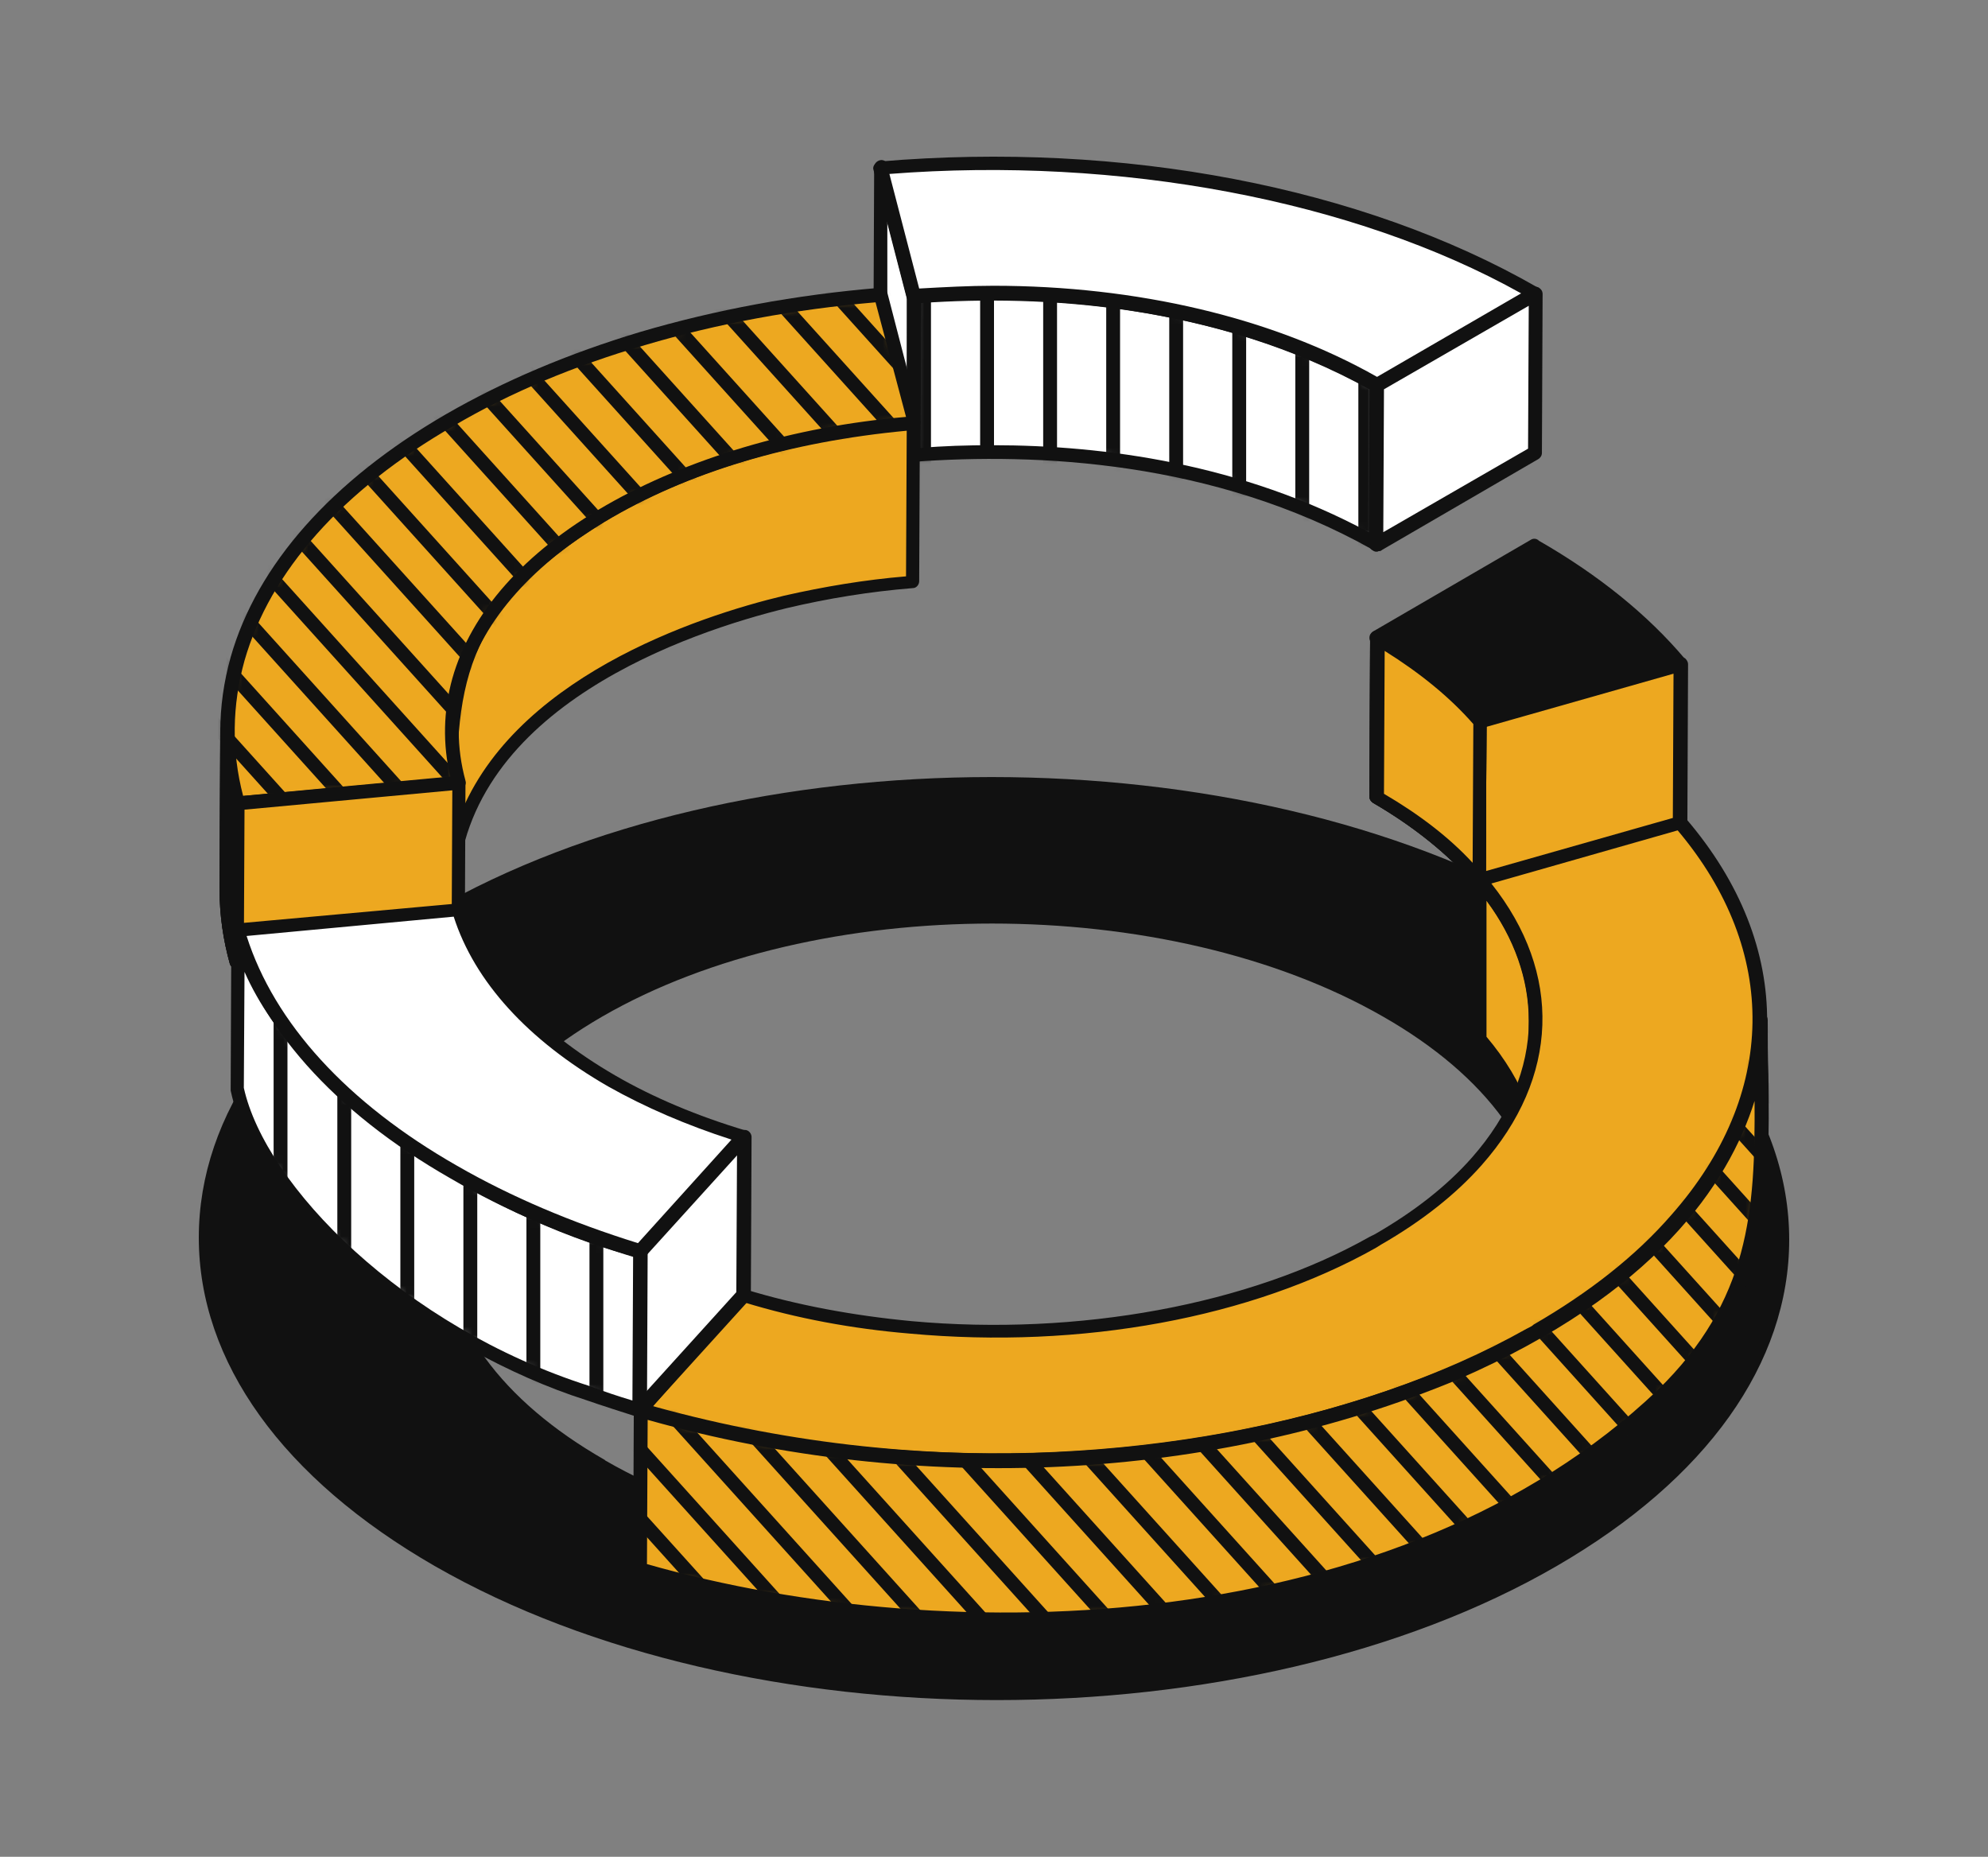 <svg width="242" height="226" viewBox="0 0 242 226" fill="none" xmlns="http://www.w3.org/2000/svg">
<rect x="0" y="0" width="242" height="226" fill="#808080" stroke="none"/>
<path d="M73.19 178.448C46.629 163.157 46.461 138.373 72.853 123.082C99.245 107.791 142.249 107.791 168.81 123.082C195.371 138.373 195.539 163.157 169.147 178.448C142.755 193.738 99.751 193.738 73.19 178.448ZM188.625 111.572C151.018 89.98 90.307 89.98 52.953 111.572C15.599 133.164 15.768 168.282 53.375 189.874C90.982 211.465 151.693 211.465 189.047 189.874C226.401 168.282 226.232 133.164 188.625 111.572Z" fill="#111111"/>
<path d="M121.337 206.929C96.631 206.929 71.841 201.468 52.953 190.63C34.403 179.96 24.2 165.761 24.2 150.639C24.2 135.6 34.234 121.486 52.532 110.9C90.054 89.14 151.271 89.14 189.047 110.9C207.597 121.57 217.8 135.768 217.8 150.891C217.8 165.929 207.766 180.044 189.468 190.63C170.749 201.468 146.043 206.929 121.337 206.929ZM120.663 96.197C96.21 96.197 71.841 101.574 53.291 112.328C35.583 122.578 25.802 136.188 25.802 150.639C25.802 165.173 35.752 178.868 53.712 189.202C90.982 210.625 151.524 210.625 188.541 189.202C206.248 178.952 216.029 165.341 216.029 150.891C216.029 136.356 206.079 122.662 188.119 112.328C169.569 101.574 145.116 96.197 120.663 96.197ZM121.253 190.714C103.714 190.714 86.176 186.849 72.769 179.12C72.769 179.12 72.684 179.12 72.684 179.036C59.53 171.474 52.363 161.393 52.279 150.555C52.279 139.801 59.446 129.719 72.431 122.242C99.077 106.867 142.502 106.867 169.316 122.242C182.47 129.803 189.721 139.969 189.806 150.807C189.806 161.561 182.638 171.642 169.653 179.12C156.246 186.849 138.792 190.714 121.253 190.714ZM73.696 177.776C100.004 192.898 142.67 192.814 168.725 177.692C181.205 170.466 188.035 160.889 188.035 150.807C188.035 140.641 181.036 130.979 168.388 123.754C142.08 108.631 99.414 108.631 73.275 123.754C60.795 130.979 53.965 140.473 53.965 150.639C53.965 160.805 60.964 170.466 73.612 177.692C73.612 177.692 73.612 177.692 73.696 177.776Z" fill="#111111"/>
<path d="M167.629 46.88L167.545 66.204L167.376 66.12L167.461 46.796L167.629 46.88Z" fill="white"/>
<path d="M167.629 67.128C167.461 67.128 167.292 67.128 167.208 67.044L167.039 66.96C166.786 66.792 166.617 66.54 166.617 66.204L166.702 46.88C166.702 46.544 166.87 46.292 167.123 46.124C167.376 45.956 167.713 45.956 167.966 46.124L168.135 46.208C168.388 46.376 168.557 46.628 168.557 46.965L168.472 66.288C168.472 66.624 168.304 66.876 168.051 67.044C167.882 67.044 167.713 67.128 167.629 67.128Z" fill="#111111"/>
<path d="M111.219 36.042L111.134 55.366L107.087 39.739L107.171 20.416L111.219 36.042Z" fill="white"/>
<path d="M111.219 56.206C110.797 56.206 110.46 55.954 110.376 55.534L106.328 39.907C106.328 39.823 106.328 39.739 106.328 39.655L106.412 20.332C106.412 19.912 106.75 19.576 107.171 19.492C107.593 19.408 108.015 19.744 108.099 20.08L112.146 35.622C112.146 35.706 112.146 35.791 112.146 35.874L112.062 55.198C112.062 55.618 111.725 55.954 111.303 56.038C111.219 56.206 111.219 56.206 111.219 56.206ZM108.015 39.655L110.376 48.813V36.127L108.015 26.969V39.655Z" fill="#111111"/>
<path d="M167.461 46.797C150.512 37.303 130.444 34.53 111.219 36.043L111.134 55.366C130.359 53.854 150.428 56.626 167.376 66.12L167.461 46.797Z" fill="white"/>
<mask id="mask0_18806_3102" style="mask-type:luminance" maskUnits="userSpaceOnUse" x="111" y="35" width="57" height="32">
<path d="M167.461 46.797C150.512 37.303 130.444 34.53 111.219 36.043L111.134 55.366C130.359 53.854 150.428 56.626 167.376 66.12L167.461 46.797Z" fill="white"/>
</mask>
<g mask="url(#mask0_18806_3102)">
<path d="M112.484 84.687C111.978 84.687 111.64 84.351 111.64 83.847V17.979C111.64 17.475 111.978 17.139 112.484 17.139C112.99 17.139 113.327 17.475 113.327 17.979V83.763C113.327 84.267 112.905 84.687 112.484 84.687Z" fill="#111111"/>
<path d="M120.157 84.687C119.651 84.687 119.314 84.351 119.314 83.847V17.979C119.314 17.475 119.651 17.139 120.157 17.139C120.663 17.139 121 17.475 121 17.979V83.763C121 84.267 120.578 84.687 120.157 84.687Z" fill="#111111"/>
<path d="M127.83 84.687C127.324 84.687 126.987 84.351 126.987 83.847V17.979C126.987 17.475 127.324 17.139 127.83 17.139C128.336 17.139 128.673 17.475 128.673 17.979V83.763C128.673 84.267 128.252 84.687 127.83 84.687Z" fill="#111111"/>
<path d="M135.503 84.687C134.997 84.687 134.66 84.351 134.66 83.847V17.979C134.66 17.475 134.997 17.139 135.503 17.139C136.009 17.139 136.346 17.475 136.346 17.979V83.763C136.346 84.267 136.009 84.687 135.503 84.687Z" fill="#111111"/>
<path d="M143.176 84.687C142.67 84.687 142.333 84.351 142.333 83.847V17.979C142.333 17.475 142.67 17.139 143.176 17.139C143.682 17.139 144.019 17.475 144.019 17.979V83.763C144.019 84.267 143.682 84.687 143.176 84.687Z" fill="#111111"/>
<path d="M150.849 84.687C150.344 84.687 150.006 84.351 150.006 83.847V17.979C150.006 17.475 150.344 17.139 150.849 17.139C151.355 17.139 151.693 17.475 151.693 17.979V83.763C151.693 84.267 151.355 84.687 150.849 84.687Z" fill="#111111"/>
<path d="M158.523 84.687C158.017 84.687 157.679 84.351 157.679 83.847V17.979C157.679 17.475 158.017 17.139 158.523 17.139C159.029 17.139 159.366 17.475 159.366 17.979V83.763C159.366 84.267 159.029 84.687 158.523 84.687Z" fill="#111111"/>
<path d="M166.196 84.687C165.69 84.687 165.353 84.351 165.353 83.847V17.979C165.353 17.475 165.69 17.139 166.196 17.139C166.702 17.139 167.039 17.475 167.039 17.979V83.763C167.039 84.267 166.702 84.687 166.196 84.687Z" fill="#111111"/>
</g>
<path d="M167.461 66.96C167.292 66.96 167.208 66.96 167.039 66.876C147.73 56.038 126.059 55.114 111.303 56.206C111.05 56.206 110.797 56.122 110.628 55.954C110.46 55.786 110.375 55.534 110.375 55.366L110.46 36.042C110.46 35.623 110.797 35.202 111.219 35.202C126.228 34.026 148.235 35.034 167.966 46.04C168.219 46.208 168.388 46.46 168.388 46.797L168.304 66.12C168.304 66.456 168.135 66.708 167.882 66.876C167.713 66.96 167.629 66.96 167.461 66.96ZM120.831 54.19C134.407 54.19 151.187 56.458 166.617 64.776L166.702 47.385C147.814 36.967 126.734 35.874 112.146 36.883L112.062 54.526C114.76 54.274 117.711 54.19 120.831 54.19Z" fill="#111111"/>
<path d="M186.854 35.791L167.629 46.964L167.461 46.88C152.114 38.059 131.118 34.446 111.219 36.127L107.171 20.5C135.25 18.147 164.931 23.188 186.686 35.706L186.854 35.791Z" fill="white"/>
<path d="M167.629 47.721C167.461 47.721 167.376 47.721 167.208 47.636L167.039 47.553C152.451 39.151 131.624 35.202 111.303 36.883C110.881 36.883 110.544 36.63 110.376 36.294L106.328 20.668C106.244 20.416 106.328 20.164 106.497 19.996C106.665 19.828 106.834 19.66 107.087 19.66C136.684 17.139 165.858 22.768 187.107 34.95L187.276 35.034C187.529 35.202 187.697 35.454 187.697 35.79C187.697 36.126 187.529 36.379 187.276 36.547L168.051 47.721C167.966 47.721 167.798 47.721 167.629 47.721ZM120.916 34.782C138.37 34.782 154.897 38.647 167.629 45.872L185.168 35.706C164.847 24.364 136.262 18.987 108.267 21.172L111.893 35.118C114.929 34.95 117.964 34.782 120.916 34.782Z" fill="#111111"/>
<path d="M186.854 35.79L186.77 55.114L167.545 66.288L167.629 46.964C167.629 46.88 186.854 35.79 186.854 35.79Z" fill="white"/>
<path d="M167.629 67.128C167.461 67.128 167.376 67.128 167.208 67.044C166.955 66.876 166.786 66.624 166.786 66.288L166.87 46.964C166.87 46.628 167.039 46.376 167.292 46.208L186.517 35.034C186.77 34.866 187.107 34.866 187.36 35.034C187.613 35.202 187.782 35.454 187.782 35.79L187.698 55.114C187.698 55.45 187.529 55.702 187.276 55.87L168.051 67.044C167.882 67.044 167.714 67.128 167.629 67.128ZM168.472 47.384L168.388 64.775L186.011 54.61L186.095 37.219L168.472 47.384Z" fill="#111111"/>
<path d="M204.562 80.822L204.477 100.146L180.024 107.119L180.109 87.796L204.562 80.822Z" fill="#EDA820"/>
<path d="M180.109 107.959C179.94 107.959 179.771 107.875 179.603 107.791C179.434 107.623 179.265 107.371 179.265 107.119L179.35 87.796C179.35 87.46 179.603 87.123 179.94 86.955L204.393 79.982C204.646 79.898 204.899 79.982 205.152 80.15C205.32 80.318 205.489 80.57 205.489 80.822L205.405 100.146C205.405 100.482 205.152 100.818 204.814 100.986L180.362 107.959C180.277 107.959 180.193 107.959 180.109 107.959ZM180.952 88.468L180.867 106.027L203.634 99.558L203.718 81.999L180.952 88.468Z" fill="#111111"/>
<path d="M186.854 66.624C194.274 70.909 200.177 75.698 204.562 80.823L180.109 87.796C176.989 84.183 172.857 80.739 167.629 77.714L186.854 66.624Z" fill="#111111"/>
<path d="M180.109 88.636C179.856 88.636 179.603 88.552 179.434 88.3C176.314 84.687 172.182 81.326 167.123 78.386C166.87 78.218 166.702 77.966 166.702 77.63C166.702 77.294 166.87 77.042 167.123 76.874L186.348 65.7C186.601 65.532 186.939 65.532 187.192 65.7C187.192 65.7 187.276 65.7 187.276 65.784C194.612 69.984 200.599 74.857 205.068 80.15C205.236 80.402 205.32 80.654 205.236 80.906C205.152 81.159 204.899 81.41 204.646 81.495L180.193 88.468C180.277 88.636 180.193 88.636 180.109 88.636ZM169.316 77.714C173.785 80.402 177.495 83.511 180.446 86.787L203.044 80.318C198.828 75.614 193.347 71.329 186.854 67.548L169.316 77.714Z" fill="#111111"/>
<path d="M180.109 87.796L180.024 107.119C176.905 103.506 172.773 100.062 167.545 97.037L167.629 77.714C172.857 80.738 177.073 84.183 180.109 87.796Z" fill="#EDA820"/>
<path d="M180.109 107.959C179.856 107.959 179.603 107.875 179.434 107.623C176.314 104.011 172.182 100.65 167.123 97.71C166.87 97.541 166.702 97.289 166.702 96.953L166.786 77.63C166.786 77.294 166.955 77.042 167.208 76.874C167.461 76.706 167.798 76.706 168.051 76.874C173.279 79.898 177.495 83.343 180.783 87.124C180.952 87.292 180.952 87.46 180.952 87.712L180.868 107.035C180.868 107.371 180.615 107.707 180.277 107.791C180.277 107.959 180.193 107.959 180.109 107.959ZM168.472 96.617C172.773 99.138 176.399 101.91 179.265 105.019L179.35 88.132C176.483 84.855 172.857 81.915 168.557 79.226L168.472 96.617Z" fill="#111111"/>
<path d="M180.109 87.796L180.024 107.119C176.905 103.506 172.773 100.062 167.545 97.037L167.629 77.714C172.857 80.738 177.073 84.183 180.109 87.796Z" fill="#EDA820"/>
<path d="M180.109 107.959C179.856 107.959 179.603 107.875 179.434 107.623C176.314 104.011 172.182 100.65 167.123 97.71C166.87 97.541 166.702 97.289 166.702 96.953L166.786 77.63C166.786 77.294 166.955 77.042 167.208 76.874C167.461 76.706 167.798 76.706 168.051 76.874C173.279 79.898 177.495 83.343 180.783 87.124C180.952 87.292 180.952 87.46 180.952 87.712L180.868 107.035C180.868 107.371 180.615 107.707 180.277 107.791C180.277 107.959 180.193 107.959 180.109 107.959ZM168.472 96.617C172.773 99.138 176.399 101.91 179.265 105.019L179.35 88.132C176.483 84.855 172.857 81.915 168.557 79.226L168.472 96.617Z" fill="#111111"/>
<path d="M180.109 87.796L180.024 107.119C176.905 103.506 172.773 100.062 167.545 97.037L167.629 77.714C172.857 80.738 177.073 84.183 180.109 87.796Z" fill="#EDA820"/>
<path d="M180.109 107.959C179.856 107.959 179.603 107.875 179.434 107.623C176.314 104.011 172.182 100.65 167.123 97.71C166.87 97.541 166.702 97.289 166.702 96.953L166.786 77.63C166.786 77.294 166.955 77.042 167.208 76.874C167.461 76.706 167.798 76.706 168.051 76.874C173.279 79.898 177.495 83.343 180.783 87.124C180.952 87.292 180.952 87.46 180.952 87.712L180.868 107.035C180.868 107.371 180.615 107.707 180.277 107.791C180.277 107.959 180.193 107.959 180.109 107.959ZM168.472 96.617C172.773 99.138 176.399 101.91 179.265 105.019L179.35 88.132C176.483 84.855 172.857 81.915 168.557 79.226L168.472 96.617Z" fill="#111111"/>
<path d="M27.657 108.295L27.741 88.972C27.741 91.912 28.163 94.937 29.006 97.793L28.922 117.117C27.994 114.176 27.657 111.236 27.657 108.295Z" fill="#EDA820"/>
<path d="M28.838 117.957C28.5 117.957 28.163 117.705 27.994 117.369C27.151 114.344 26.73 111.32 26.73 108.295L26.814 88.972C26.814 88.468 27.151 88.132 27.657 88.132C28.163 88.132 28.5 88.468 28.5 88.972C28.5 91.912 28.922 94.769 29.681 97.625C29.681 97.709 29.681 97.793 29.681 97.877L29.596 117.201C29.596 117.621 29.259 117.957 28.838 118.041C28.922 117.957 28.922 117.957 28.838 117.957Z" fill="#111111"/>
<path d="M28.922 97.709L28.838 117.033C27.994 114.092 27.573 111.152 27.573 108.211L27.657 88.888C27.657 91.828 28.079 94.853 28.922 97.709Z" fill="#EDA820"/>
<path d="M28.838 117.957C28.5 117.957 28.163 117.705 27.994 117.369C27.151 114.344 26.73 111.32 26.73 108.295L26.814 88.972C26.814 88.468 27.151 88.132 27.657 88.132C28.163 88.132 28.5 88.468 28.5 88.972C28.5 91.912 28.922 94.769 29.681 97.625C29.681 97.709 29.681 97.793 29.681 97.877L29.596 117.201C29.596 117.621 29.259 117.957 28.838 118.041C28.922 117.957 28.922 117.957 28.838 117.957Z" fill="#111111"/>
<path d="M27.657 108.295L27.741 88.972C27.741 91.912 28.163 94.937 29.006 97.793L28.922 117.117C27.994 114.176 27.657 111.236 27.657 108.295Z" fill="#EDA820"/>
<path d="M28.838 117.957C28.5 117.957 28.163 117.705 27.994 117.369C27.151 114.344 26.73 111.32 26.73 108.295L26.814 88.972C26.814 88.468 27.151 88.132 27.657 88.132C28.163 88.132 28.5 88.468 28.5 88.972C28.5 91.912 28.922 94.769 29.681 97.625C29.681 97.709 29.681 97.793 29.681 97.877L29.596 117.201C29.596 117.621 29.259 117.957 28.838 118.041C28.922 117.957 28.922 117.957 28.838 117.957Z" fill="#111111"/>
<path d="M95.704 73.261C100.763 72.085 105.991 71.245 111.219 70.824L111.303 51.501C98.065 52.677 84.742 55.954 73.275 62.843C52.279 75.697 54.893 86.871 54.893 108.295C55.82 87.879 78.249 77.546 95.704 73.261Z" fill="#EDA820"/>
<path d="M54.893 109.135C54.387 109.135 54.049 108.715 54.049 108.295C54.049 106.027 54.049 103.926 53.965 101.91C53.712 84.351 53.544 73.765 72.684 62.003C83.224 55.702 96.125 51.837 111.05 50.577C111.303 50.577 111.556 50.661 111.725 50.829C111.893 50.997 111.978 51.249 111.978 51.417L111.893 70.74C111.893 71.16 111.556 71.581 111.134 71.581C105.907 72.001 100.763 72.841 95.788 74.017C84.067 76.874 56.663 86.031 55.651 108.295C55.736 108.799 55.399 109.135 54.893 109.135ZM110.376 52.425C96.125 53.77 83.73 57.466 73.612 63.515C55.904 74.353 55.399 83.763 55.651 100.146C61.976 82.587 84.911 75.025 95.451 72.505C100.257 71.413 105.232 70.572 110.291 70.152L110.376 52.425Z" fill="#111111"/>
<path d="M107.256 35.874L111.303 51.501C104.22 52.089 97.306 53.349 90.813 55.282C84.826 57.046 79.261 59.398 74.287 62.255C64.084 68.052 58.013 75.277 55.82 82.839C54.64 86.955 54.64 91.156 55.82 95.273L28.838 97.709C27.151 91.912 27.151 85.947 28.838 80.15C31.957 69.564 40.558 59.314 54.808 51.081C61.807 46.964 69.733 43.688 78.249 41.167C87.441 38.479 97.222 36.714 107.256 35.874Z" fill="#EDA820"/>
<mask id="mask1_18806_3102" style="mask-type:luminance" maskUnits="userSpaceOnUse" x="27" y="35" width="85" height="63">
<path d="M107.256 35.874L111.303 51.501C104.22 52.089 97.306 53.349 90.813 55.282C84.826 57.046 79.261 59.398 74.287 62.255C64.084 68.052 58.013 75.277 55.82 82.839C54.64 86.955 54.64 91.156 55.82 95.273L28.838 97.709C27.151 91.912 27.151 85.947 28.838 80.15C31.957 69.564 40.558 59.314 54.808 51.081C61.807 46.964 69.733 43.688 78.249 41.167C87.441 38.479 97.222 36.714 107.256 35.874Z" fill="white"/>
</mask>
<g mask="url(#mask1_18806_3102)">
<path d="M32.464 113.084C32.211 113.084 32.042 113 31.873 112.832L-44.268 28.313C-44.605 27.977 -44.521 27.473 -44.184 27.137C-43.847 26.801 -43.341 26.885 -43.003 27.221L33.138 111.74C33.475 112.076 33.391 112.58 33.054 112.916C32.885 113 32.632 113.084 32.464 113.084Z" fill="#111111"/>
<path d="M40.137 113.084C39.884 113.084 39.715 113 39.546 112.832L-36.595 28.313C-36.932 27.977 -36.848 27.473 -36.511 27.137C-36.173 26.801 -35.668 26.885 -35.33 27.221L40.811 111.74C41.148 112.076 41.064 112.58 40.727 112.916C40.558 113 40.305 113.084 40.137 113.084Z" fill="#111111"/>
<path d="M47.81 113.084C47.557 113.084 47.388 113 47.22 112.832L-28.922 28.313C-29.259 27.977 -29.175 27.473 -28.838 27.137C-28.5 26.801 -27.994 26.885 -27.657 27.221L48.484 111.74C48.822 112.076 48.737 112.58 48.4 112.916C48.231 113 47.978 113.084 47.81 113.084Z" fill="#111111"/>
<path d="M55.483 113.084C55.23 113.084 55.061 113 54.893 112.832L-21.249 28.313C-21.586 27.977 -21.502 27.473 -21.164 27.137C-20.827 26.801 -20.321 26.885 -19.984 27.221L56.158 111.74C56.495 112.076 56.411 112.58 56.073 112.916C55.905 113 55.652 113.084 55.483 113.084Z" fill="#111111"/>
<path d="M63.156 113.084C62.903 113.084 62.734 113 62.566 112.832L-13.576 28.313C-13.913 27.977 -13.829 27.473 -13.491 27.137C-13.154 26.801 -12.648 26.885 -12.311 27.221L63.831 111.74C64.168 112.076 64.084 112.58 63.746 112.916C63.578 113 63.325 113.084 63.156 113.084Z" fill="#111111"/>
<path d="M70.829 113.084C70.576 113.084 70.408 113 70.239 112.832L-5.902 28.313C-6.24 27.977 -6.155 27.473 -5.818 27.137C-5.481 26.801 -4.975 26.885 -4.638 27.221L71.504 111.74C71.841 112.076 71.757 112.58 71.42 112.916C71.251 113 70.998 113.084 70.829 113.084Z" fill="#111111"/>
<path d="M78.502 113.084C78.249 113.084 78.081 113 77.912 112.832L1.771 28.313C1.433 27.977 1.518 27.473 1.855 27.137C2.192 26.801 2.698 26.885 3.036 27.221L79.177 111.74C79.514 112.076 79.43 112.58 79.093 112.916C78.924 113 78.671 113.084 78.502 113.084Z" fill="#111111"/>
<path d="M86.176 113.084C85.923 113.084 85.754 113 85.585 112.832L9.444 28.313C9.107 27.977 9.191 27.473 9.528 27.137C9.866 26.801 10.371 26.885 10.709 27.221L86.85 111.656C87.188 111.992 87.103 112.496 86.766 112.832C86.597 113 86.344 113.084 86.176 113.084Z" fill="#111111"/>
<path d="M93.849 113.084C93.596 113.084 93.427 113 93.259 112.832L17.117 28.313C16.78 27.977 16.864 27.473 17.201 27.137C17.539 26.801 18.045 26.885 18.382 27.221L94.523 111.74C94.861 112.076 94.776 112.58 94.439 112.916C94.27 113 94.017 113.084 93.849 113.084Z" fill="#111111"/>
<path d="M101.522 113.084C101.269 113.084 101.1 113 100.932 112.832L24.79 28.313C24.453 27.977 24.537 27.473 24.875 27.137C25.212 26.801 25.718 26.885 26.055 27.221L102.197 111.74C102.534 112.076 102.45 112.58 102.112 112.916C101.944 113 101.691 113.084 101.522 113.084Z" fill="#111111"/>
<path d="M109.195 113.084C108.942 113.084 108.774 113 108.605 112.832L32.464 28.313C32.126 27.977 32.211 27.473 32.548 27.137C32.885 26.801 33.391 26.885 33.728 27.221L109.87 111.74C110.207 112.076 110.123 112.58 109.785 112.916C109.617 113 109.364 113.084 109.195 113.084Z" fill="#111111"/>
<path d="M116.868 113.084C116.615 113.084 116.447 113 116.278 112.832L40.137 28.313C39.799 27.977 39.884 27.473 40.221 27.137C40.558 26.801 41.064 26.885 41.401 27.221L117.543 111.74C117.88 112.076 117.796 112.58 117.459 112.916C117.29 113 117.037 113.084 116.868 113.084Z" fill="#111111"/>
<path d="M124.542 113.084C124.289 113.084 124.12 113 123.951 112.832L47.81 28.313C47.472 27.977 47.557 27.473 47.894 27.137C48.231 26.801 48.737 26.885 49.075 27.221L125.216 111.74C125.553 112.076 125.469 112.58 125.132 112.916C124.963 113 124.71 113.084 124.542 113.084Z" fill="#111111"/>
<path d="M132.215 113.084C131.962 113.084 131.793 113 131.624 112.832L55.483 28.313C55.146 27.977 55.23 27.473 55.567 27.137C55.905 26.801 56.411 26.885 56.748 27.221L132.889 111.74C133.227 112.076 133.142 112.58 132.805 112.916C132.636 113 132.383 113.084 132.215 113.084Z" fill="#111111"/>
<path d="M139.888 113.084C139.635 113.084 139.466 113 139.298 112.832L63.156 28.313C62.819 27.977 62.903 27.473 63.24 27.137C63.578 26.801 64.084 26.885 64.421 27.221L140.562 111.74C140.9 112.076 140.815 112.58 140.478 112.916C140.309 113 140.141 113.084 139.888 113.084Z" fill="#111111"/>
<path d="M147.561 113.084C147.308 113.084 147.139 113 146.971 112.832L70.829 28.313C70.492 27.977 70.576 27.473 70.914 27.137C71.251 26.801 71.757 26.885 72.094 27.221L148.236 111.74C148.573 112.076 148.489 112.58 148.151 112.916C147.983 113 147.814 113.084 147.561 113.084Z" fill="#111111"/>
<path d="M155.234 113.084C154.981 113.084 154.813 113 154.644 112.832L78.503 28.313C78.165 27.977 78.25 27.473 78.587 27.137C78.924 26.801 79.43 26.885 79.767 27.221L155.909 111.74C156.246 112.076 156.162 112.58 155.825 112.916C155.656 113 155.487 113.084 155.234 113.084Z" fill="#111111"/>
<path d="M162.907 113.084C162.654 113.084 162.486 113 162.317 112.832L86.176 28.313C85.838 27.977 85.923 27.473 86.26 27.137C86.597 26.801 87.103 26.885 87.441 27.221L163.582 111.656C163.919 111.992 163.835 112.496 163.498 112.832C163.329 113 163.16 113.084 162.907 113.084Z" fill="#111111"/>
<path d="M170.581 113.084C170.328 113.084 170.159 113 169.99 112.832L93.849 28.313C93.512 27.977 93.596 27.473 93.933 27.137C94.27 26.801 94.776 26.885 95.114 27.221L171.255 111.74C171.592 112.076 171.508 112.58 171.171 112.916C171.002 113 170.834 113.084 170.581 113.084Z" fill="#111111"/>
<path d="M178.254 113.084C178.001 113.084 177.832 113 177.664 112.832L101.522 28.313C101.185 27.977 101.269 27.473 101.606 27.137C101.944 26.801 102.45 26.885 102.787 27.221L178.928 111.74C179.266 112.076 179.181 112.58 178.844 112.916C178.675 113 178.507 113.084 178.254 113.084Z" fill="#111111"/>
<path d="M185.927 113.084C185.674 113.084 185.505 113 185.337 112.832L109.195 28.313C108.858 27.977 108.942 27.473 109.28 27.137C109.617 26.801 110.123 26.885 110.46 27.221L186.601 111.74C186.939 112.076 186.854 112.58 186.517 112.916C186.348 113 186.18 113.084 185.927 113.084Z" fill="#111111"/>
</g>
<path d="M28.922 98.633C28.585 98.633 28.247 98.381 28.079 98.045C26.392 92.08 26.392 86.031 28.079 79.982C31.283 68.724 40.39 58.474 54.303 50.409C61.301 46.376 69.227 43.016 77.912 40.411C87.019 37.723 96.884 35.874 107.087 35.034C107.509 35.034 107.93 35.286 108.015 35.622L112.062 51.249C112.146 51.501 112.062 51.753 111.893 51.921C111.725 52.089 111.556 52.257 111.303 52.257C104.22 52.845 97.306 54.106 90.898 56.038C84.911 57.802 79.346 60.155 74.539 62.927C65.011 68.472 58.772 75.445 56.663 83.007C55.567 86.955 55.567 90.988 56.663 95.021C56.748 95.273 56.663 95.525 56.579 95.693C56.41 95.861 56.242 96.029 55.989 96.029L28.922 98.633ZM106.581 36.798C96.8 37.639 87.272 39.403 78.502 42.007C69.902 44.528 62.06 47.804 55.23 51.837C41.654 59.651 32.885 69.564 29.765 80.402C28.247 85.863 28.163 91.408 29.596 96.869L54.808 94.517C53.881 90.568 53.965 86.535 55.061 82.587C57.338 74.521 63.831 67.212 73.781 61.499C78.755 58.642 84.405 56.29 90.56 54.442C96.8 52.593 103.377 51.333 110.291 50.745L106.581 36.798Z" fill="#111111"/>
<path d="M55.82 95.273L55.736 114.596L28.753 117.033L28.838 97.709L55.82 95.273Z" fill="#EDA820"/>
<path d="M28.838 117.957C28.669 117.957 28.416 117.873 28.247 117.705C28.079 117.537 27.994 117.285 27.994 117.117L28.079 97.793C28.079 97.373 28.416 97.037 28.838 96.953L55.651 94.517C55.736 94.517 55.82 94.517 55.82 94.517C56.326 94.517 56.663 94.853 56.663 95.357L56.579 114.68C56.579 115.1 56.242 115.436 55.82 115.52L28.838 117.957C28.922 117.957 28.922 117.957 28.838 117.957ZM29.765 98.549L29.681 116.192L54.977 113.84L55.061 96.197L29.765 98.549Z" fill="#111111"/>
<path d="M180.109 107.203L180.024 126.526C184.578 131.903 186.854 137.7 186.854 143.497L186.939 124.174C187.023 118.377 184.746 112.496 180.109 107.203Z" fill="#EDA820"/>
<path d="M186.939 144.338C186.433 144.338 186.095 143.917 186.095 143.497C186.095 137.868 183.819 132.155 179.434 127.114C179.266 126.946 179.266 126.778 179.266 126.526L179.35 107.203C179.35 106.699 179.687 106.363 180.193 106.363C180.446 106.363 180.783 106.531 180.868 106.699C185.421 112.076 187.866 118.125 187.866 124.174L187.782 143.497C187.782 144.001 187.36 144.338 186.939 144.338ZM180.952 126.19C183.229 128.879 184.999 131.819 186.095 134.76V124.174C186.095 119.217 184.325 114.176 180.952 109.639V126.19Z" fill="#111111"/>
<path d="M204.562 100.23C217.631 115.436 217.463 133.5 204.14 148.538C199.84 153.411 194.19 157.948 187.192 162.065C186.854 162.233 186.601 162.401 186.264 162.569C164.509 174.835 134.829 179.708 106.75 177.187C96.8 176.263 87.103 174.499 77.912 171.726L90.56 157.78C97.053 159.712 103.883 161.056 110.966 161.645C130.781 163.409 151.777 159.964 167.208 151.311C167.461 151.227 167.629 151.059 167.882 150.975C172.857 148.118 176.82 144.926 179.856 141.481C189.3 130.811 189.468 118.041 180.193 107.287L204.562 100.23Z" fill="#EDA820"/>
<path d="M121.506 178.7C116.615 178.7 111.64 178.448 106.665 178.028C96.547 177.103 86.766 175.255 77.659 172.483C77.406 172.399 77.153 172.147 77.069 171.894C76.985 171.642 77.069 171.306 77.238 171.138L89.886 157.192C90.139 156.94 90.476 156.856 90.729 156.94C97.053 158.872 103.883 160.132 110.966 160.805C131.287 162.653 152.114 158.788 166.702 150.555L167.376 150.219C172.183 147.446 176.146 144.338 179.181 140.893C188.288 130.559 188.456 118.209 179.518 107.791C179.35 107.539 179.265 107.287 179.35 107.035C179.434 106.783 179.687 106.531 179.94 106.447L204.309 99.474C204.393 99.474 204.477 99.39 204.646 99.39C204.899 99.39 205.152 99.474 205.236 99.642C218.559 115.184 218.39 133.668 204.815 149.126C200.346 154.167 194.612 158.788 187.613 162.821C187.445 162.905 187.276 163.073 187.023 163.157L186.686 163.325C168.978 173.323 145.79 178.7 121.506 178.7ZM79.43 171.222C88.031 173.743 97.222 175.423 106.834 176.263C135.587 178.868 165.1 173.407 185.842 161.729L186.18 161.561C186.348 161.477 186.517 161.393 186.686 161.225C193.516 157.276 199.165 152.823 203.465 147.866C216.367 133.248 216.619 115.773 204.224 101.07L181.542 107.539C190.227 118.461 189.806 131.147 180.362 141.817C177.242 145.346 173.11 148.622 168.135 151.479L167.461 151.899C152.367 160.384 131.709 164.249 110.713 162.317C103.714 161.729 96.969 160.468 90.645 158.536L79.43 171.222Z" fill="#111111"/>
<path d="M214.259 125.519C213.162 145.85 194.528 159.545 177.242 167.106C146.128 180.128 110.207 181.052 77.997 171.727L77.912 191.05C117.374 202.476 171.424 199.368 202.369 169.878C216.535 156.1 214.259 142.069 214.343 124.258C214.259 124.678 214.259 125.098 214.259 125.519Z" fill="#EDA820"/>
<mask id="mask2_18806_3102" style="mask-type:luminance" maskUnits="userSpaceOnUse" x="77" y="124" width="138" height="74">
<path d="M214.259 125.519C213.162 145.85 194.528 159.545 177.242 167.106C146.128 180.128 110.207 181.052 77.997 171.727L77.912 191.05C117.374 202.476 171.424 199.368 202.369 169.878C216.535 156.1 214.259 142.069 214.343 124.258C214.259 124.678 214.259 125.098 214.259 125.519Z" fill="white"/>
</mask>
<g mask="url(#mask2_18806_3102)">
<path d="M90.392 199.62C90.139 199.62 89.97 199.536 89.801 199.368L13.66 114.849C13.323 114.513 13.407 114.008 13.744 113.672C14.082 113.336 14.587 113.42 14.925 113.756L91.066 198.191C91.403 198.527 91.319 199.032 90.982 199.368C90.813 199.536 90.56 199.62 90.392 199.62Z" fill="#111111"/>
<path d="M98.065 199.62C97.812 199.62 97.643 199.536 97.475 199.368L21.333 114.849C20.996 114.513 21.08 114.008 21.417 113.672C21.755 113.336 22.261 113.42 22.598 113.756L98.739 198.275C99.077 198.611 98.992 199.116 98.655 199.452C98.486 199.536 98.234 199.62 98.065 199.62Z" fill="#111111"/>
<path d="M105.738 199.62C105.485 199.62 105.316 199.536 105.148 199.368L29.006 114.849C28.669 114.513 28.753 114.008 29.09 113.672C29.428 113.336 29.934 113.42 30.271 113.756L106.412 198.275C106.75 198.611 106.665 199.116 106.328 199.452C106.16 199.536 105.907 199.62 105.738 199.62Z" fill="#111111"/>
<path d="M113.411 199.62C113.158 199.62 112.99 199.536 112.821 199.368L36.679 114.849C36.342 114.513 36.426 114.008 36.764 113.672C37.101 113.336 37.607 113.42 37.944 113.756L114.086 198.275C114.423 198.611 114.339 199.116 114.001 199.452C113.833 199.536 113.58 199.62 113.411 199.62Z" fill="#111111"/>
<path d="M121.084 199.62C120.831 199.62 120.663 199.536 120.494 199.368L44.353 114.849C44.015 114.513 44.1 114.008 44.437 113.672C44.774 113.336 45.28 113.42 45.617 113.756L121.759 198.275C122.096 198.611 122.012 199.116 121.675 199.452C121.506 199.536 121.253 199.62 121.084 199.62Z" fill="#111111"/>
<path d="M128.757 199.62C128.504 199.62 128.336 199.536 128.167 199.368L52.026 114.849C51.688 114.513 51.773 114.008 52.11 113.672C52.447 113.336 52.953 113.42 53.291 113.756L129.432 198.275C129.769 198.611 129.685 199.116 129.348 199.452C129.179 199.536 128.926 199.62 128.757 199.62Z" fill="#111111"/>
<path d="M136.431 199.62C136.178 199.62 136.009 199.536 135.84 199.368L59.699 114.849C59.362 114.513 59.446 114.008 59.783 113.672C60.121 113.336 60.627 113.42 60.964 113.756L137.105 198.275C137.443 198.611 137.358 199.116 137.021 199.452C136.852 199.536 136.599 199.62 136.431 199.62Z" fill="#111111"/>
<path d="M144.104 199.62C143.851 199.62 143.682 199.536 143.514 199.368L67.372 114.849C67.035 114.513 67.119 114.008 67.456 113.672C67.794 113.336 68.3 113.42 68.637 113.756L144.778 198.275C145.116 198.611 145.031 199.116 144.694 199.452C144.525 199.536 144.272 199.62 144.104 199.62Z" fill="#111111"/>
<path d="M151.777 199.62C151.524 199.62 151.355 199.536 151.187 199.368L75.045 114.849C74.708 114.513 74.792 114.008 75.13 113.672C75.467 113.336 75.973 113.42 76.31 113.756L152.452 198.275C152.789 198.611 152.705 199.116 152.367 199.452C152.199 199.536 151.946 199.62 151.777 199.62Z" fill="#111111"/>
<path d="M159.45 199.62C159.197 199.62 159.029 199.536 158.86 199.368L82.719 114.849C82.381 114.513 82.466 114.008 82.803 113.672C83.14 113.336 83.646 113.42 83.983 113.756L160.125 198.275C160.462 198.611 160.378 199.116 160.04 199.452C159.872 199.536 159.619 199.62 159.45 199.62Z" fill="#111111"/>
<path d="M167.123 199.62C166.87 199.62 166.702 199.536 166.533 199.368L90.392 114.849C90.054 114.513 90.139 114.008 90.476 113.672C90.813 113.336 91.319 113.42 91.656 113.756L167.798 198.191C168.135 198.527 168.051 199.032 167.714 199.368C167.545 199.536 167.292 199.62 167.123 199.62Z" fill="#111111"/>
<path d="M174.797 199.62C174.544 199.62 174.375 199.536 174.206 199.368L98.065 114.849C97.728 114.513 97.812 114.008 98.149 113.672C98.486 113.336 98.992 113.42 99.33 113.756L175.471 198.275C175.808 198.611 175.724 199.116 175.387 199.452C175.218 199.536 174.965 199.62 174.797 199.62Z" fill="#111111"/>
<path d="M182.47 199.62C182.217 199.62 182.048 199.536 181.879 199.368L105.738 114.849C105.401 114.513 105.485 114.008 105.822 113.672C106.16 113.336 106.665 113.42 107.003 113.756L183.144 198.275C183.481 198.611 183.397 199.116 183.06 199.452C182.891 199.536 182.638 199.62 182.47 199.62Z" fill="#111111"/>
<path d="M190.143 199.62C189.89 199.62 189.721 199.536 189.553 199.368L113.411 114.849C113.074 114.513 113.158 114.008 113.495 113.672C113.833 113.336 114.339 113.42 114.676 113.756L190.817 198.275C191.155 198.611 191.07 199.116 190.733 199.452C190.564 199.536 190.311 199.62 190.143 199.62Z" fill="#111111"/>
<path d="M197.816 199.62C197.563 199.62 197.394 199.536 197.226 199.368L121.084 114.849C120.747 114.513 120.831 114.008 121.169 113.672C121.506 113.336 122.012 113.42 122.349 113.756L198.491 198.275C198.828 198.611 198.744 199.116 198.406 199.452C198.238 199.536 197.985 199.62 197.816 199.62Z" fill="#111111"/>
<path d="M205.489 199.62C205.236 199.62 205.068 199.536 204.899 199.368L128.757 114.849C128.42 114.513 128.504 114.008 128.842 113.672C129.179 113.336 129.685 113.42 130.022 113.756L206.164 198.275C206.501 198.611 206.417 199.116 206.079 199.452C205.911 199.536 205.658 199.62 205.489 199.62Z" fill="#111111"/>
<path d="M213.162 199.62C212.909 199.62 212.741 199.536 212.572 199.368L136.431 114.849C136.093 114.513 136.178 114.008 136.515 113.672C136.852 113.336 137.358 113.42 137.695 113.756L213.837 198.275C214.174 198.611 214.09 199.116 213.753 199.452C213.584 199.536 213.331 199.62 213.162 199.62Z" fill="#111111"/>
<path d="M220.836 199.62C220.583 199.62 220.414 199.536 220.245 199.368L144.104 114.849C143.767 114.513 143.851 114.008 144.188 113.672C144.525 113.336 145.031 113.42 145.369 113.756L221.51 198.275C221.847 198.611 221.763 199.116 221.426 199.452C221.257 199.536 221.089 199.62 220.836 199.62Z" fill="#111111"/>
<path d="M228.509 199.62C228.256 199.62 228.087 199.536 227.918 199.368L151.777 114.849C151.44 114.513 151.524 114.008 151.861 113.672C152.199 113.336 152.704 113.42 153.042 113.756L229.183 198.275C229.521 198.611 229.436 199.116 229.099 199.452C228.93 199.536 228.762 199.62 228.509 199.62Z" fill="#111111"/>
<path d="M236.182 199.62C235.929 199.62 235.76 199.536 235.592 199.368L159.45 114.849C159.113 114.513 159.197 114.008 159.535 113.672C159.872 113.336 160.378 113.42 160.715 113.756L236.856 198.275C237.194 198.611 237.109 199.116 236.772 199.452C236.603 199.536 236.435 199.62 236.182 199.62Z" fill="#111111"/>
<path d="M243.855 199.62C243.602 199.62 243.433 199.536 243.265 199.368L167.123 114.849C166.786 114.513 166.87 114.008 167.208 113.672C167.545 113.336 168.051 113.42 168.388 113.756L244.53 198.191C244.867 198.527 244.783 199.032 244.445 199.368C244.277 199.536 244.108 199.62 243.855 199.62Z" fill="#111111"/>
<path d="M251.528 199.62C251.275 199.62 251.107 199.536 250.938 199.368L174.797 114.849C174.459 114.513 174.544 114.008 174.881 113.672C175.218 113.336 175.724 113.42 176.061 113.756L252.203 198.275C252.54 198.611 252.456 199.116 252.118 199.452C251.95 199.536 251.781 199.62 251.528 199.62Z" fill="#111111"/>
<path d="M259.201 199.62C258.948 199.62 258.78 199.536 258.611 199.368L182.47 114.849C182.132 114.513 182.217 114.008 182.554 113.672C182.891 113.336 183.397 113.42 183.734 113.756L259.876 198.275C260.213 198.611 260.129 199.116 259.792 199.452C259.623 199.536 259.454 199.62 259.201 199.62Z" fill="#111111"/>
<path d="M266.875 199.62C266.622 199.62 266.453 199.536 266.284 199.368L190.143 114.849C189.806 114.513 189.89 114.008 190.227 113.672C190.564 113.336 191.07 113.42 191.408 113.756L267.549 198.275C267.886 198.611 267.802 199.116 267.465 199.452C267.296 199.536 267.127 199.62 266.875 199.62Z" fill="#111111"/>
<path d="M274.548 199.62C274.295 199.62 274.126 199.536 273.957 199.368L197.816 114.849C197.479 114.513 197.563 114.008 197.9 113.672C198.238 113.336 198.744 113.42 199.081 113.756L275.222 198.275C275.56 198.611 275.475 199.116 275.138 199.452C274.969 199.536 274.801 199.62 274.548 199.62Z" fill="#111111"/>
<path d="M282.221 199.62C281.968 199.62 281.799 199.536 281.631 199.368L205.489 114.849C205.152 114.513 205.236 114.008 205.573 113.672C205.911 113.336 206.417 113.42 206.754 113.756L282.895 198.275C283.233 198.611 283.148 199.116 282.811 199.452C282.642 199.536 282.474 199.62 282.221 199.62Z" fill="#111111"/>
<path d="M289.894 199.62C289.641 199.62 289.472 199.536 289.304 199.368L213.162 114.849C212.825 114.513 212.909 114.008 213.247 113.672C213.584 113.336 214.09 113.42 214.427 113.756L290.569 198.275C290.906 198.611 290.822 199.116 290.484 199.452C290.316 199.536 290.147 199.62 289.894 199.62Z" fill="#111111"/>
</g>
<path d="M122.18 197.939C106.328 197.939 90.897 195.671 77.659 191.806C77.322 191.722 77.069 191.386 77.069 190.966L77.153 171.643C77.153 171.39 77.238 171.138 77.491 170.97C77.743 170.802 77.996 170.802 78.249 170.802C111.219 180.296 147.224 178.7 176.989 166.182C207.513 152.823 212.994 134.844 213.5 125.35V125.266C213.5 124.93 213.5 124.594 213.5 124.258V124.174C213.5 123.67 213.837 123.334 214.343 123.334C214.849 123.334 215.186 123.67 215.186 124.174V124.258C215.186 126.443 215.186 128.627 215.27 130.727C215.439 145.43 215.608 158.032 202.96 170.382C182.132 190.21 151.524 197.939 122.18 197.939ZM78.755 190.378C116.194 201.048 170.412 199.031 201.779 169.206C212.994 158.284 213.668 147.362 213.584 134.004C210.38 144.17 201.442 157.444 177.579 167.862C147.814 180.296 111.893 182.144 78.84 172.819L78.755 190.378Z" fill="#111111"/>
<path d="M90.56 138.373L90.476 157.696L77.828 171.642L77.912 152.319L90.56 138.373Z" fill="white"/>
<path d="M77.912 172.482C77.828 172.482 77.743 172.482 77.575 172.398C77.238 172.314 77.069 171.978 77.069 171.642L77.153 152.319C77.153 152.151 77.238 151.899 77.406 151.731L90.054 137.784C90.223 137.616 90.392 137.532 90.645 137.532C90.897 137.532 91.066 137.616 91.235 137.784C91.403 137.952 91.488 138.204 91.488 138.372L91.403 157.696C91.403 157.864 91.319 158.116 91.15 158.284L78.502 172.23C78.334 172.398 78.081 172.482 77.912 172.482ZM78.755 152.571L78.671 169.374L89.633 157.276L89.717 140.473L78.755 152.571Z" fill="#111111"/>
<path d="M71.504 169.542C73.612 170.298 75.72 170.97 77.912 171.643L77.997 152.319C58.434 147.194 32.885 130.979 29.006 113.168L28.922 132.492C32.211 147.95 53.712 163.829 71.504 169.542Z" fill="white"/>
<mask id="mask3_18806_3102" style="mask-type:luminance" maskUnits="userSpaceOnUse" x="28" y="113" width="50" height="59">
<path d="M71.504 169.542C73.612 170.298 75.72 170.97 77.912 171.643L77.997 152.319C58.434 147.194 32.885 130.979 29.006 113.168L28.922 132.492C32.211 147.95 53.712 163.829 71.504 169.542Z" fill="white"/>
</mask>
<g mask="url(#mask3_18806_3102)">
<path d="M34.15 171.055C33.644 171.055 33.307 170.718 33.307 170.214V104.431C33.307 103.927 33.644 103.591 34.15 103.591C34.656 103.591 34.993 103.927 34.993 104.431V170.214C34.993 170.718 34.656 171.055 34.15 171.055Z" fill="#111111"/>
<path d="M41.907 171.055C41.401 171.055 41.064 170.718 41.064 170.214V104.431C41.064 103.927 41.401 103.591 41.907 103.591C42.413 103.591 42.751 103.927 42.751 104.431V170.214C42.751 170.718 42.329 171.055 41.907 171.055Z" fill="#111111"/>
<path d="M49.581 171.055C49.075 171.055 48.737 170.718 48.737 170.214V104.431C48.737 103.927 49.075 103.591 49.581 103.591C50.086 103.591 50.424 103.927 50.424 104.431V170.214C50.424 170.718 50.002 171.055 49.581 171.055Z" fill="#111111"/>
<path d="M57.254 171.055C56.748 171.055 56.41 170.718 56.41 170.214V104.431C56.41 103.927 56.748 103.591 57.254 103.591C57.76 103.591 58.097 103.927 58.097 104.431V170.214C58.097 170.718 57.675 171.055 57.254 171.055Z" fill="#111111"/>
<path d="M64.927 171.055C64.421 171.055 64.084 170.718 64.084 170.214V104.431C64.084 103.927 64.421 103.591 64.927 103.591C65.433 103.591 65.77 103.927 65.77 104.431V170.214C65.77 170.718 65.348 171.055 64.927 171.055Z" fill="#111111"/>
<path d="M72.6 171.055C72.094 171.055 71.757 170.718 71.757 170.214V104.431C71.757 103.927 72.094 103.591 72.6 103.591C73.106 103.591 73.443 103.927 73.443 104.431V170.214C73.443 170.718 73.106 171.055 72.6 171.055Z" fill="#111111"/>
</g>
<path d="M77.912 172.483C77.828 172.483 77.743 172.483 77.659 172.483C75.551 171.811 73.443 171.139 71.251 170.382C53.122 164.585 31.452 148.539 28.079 132.744C28.079 132.66 28.079 132.66 28.079 132.576L28.163 113.252C28.163 112.832 28.5 112.496 28.922 112.412C29.343 112.328 29.765 112.664 29.849 113.084C32.801 126.275 52.11 144.758 78.249 151.563C78.587 151.647 78.84 151.983 78.84 152.403L78.755 171.727C78.755 171.979 78.587 172.231 78.418 172.399C78.249 172.399 78.081 172.483 77.912 172.483ZM29.681 132.408C32.295 144.254 49.075 161.477 71.757 168.702C73.528 169.374 75.298 169.962 76.985 170.466L77.069 152.907C58.35 147.866 36.595 133.752 29.765 118.293L29.681 132.408Z" fill="#111111"/>
<path d="M55.82 110.732C58.013 118.377 64.168 125.686 74.455 131.567C79.346 134.34 84.742 136.608 90.56 138.373L77.912 152.319C69.733 149.883 62.06 146.606 55.23 142.657C40.727 134.34 31.957 124.006 28.922 113.168L55.82 110.732Z" fill="white"/>
<path d="M77.912 153.159C77.828 153.159 77.744 153.159 77.659 153.159C69.227 150.639 61.554 147.362 54.808 143.413C40.558 135.264 31.367 124.846 28.079 113.42C27.994 113.168 28.079 112.916 28.163 112.748C28.332 112.58 28.5 112.412 28.753 112.412L55.652 109.976C55.652 109.976 55.652 109.976 55.736 109.976C56.157 109.892 56.579 110.144 56.663 110.564C58.856 118.293 65.18 125.266 74.877 130.895C79.514 133.584 84.911 135.852 90.813 137.616C91.066 137.7 91.319 137.953 91.403 138.205C91.488 138.457 91.403 138.793 91.235 138.961L78.587 152.907C78.418 153.075 78.165 153.159 77.912 153.159ZM30.018 113.924C33.391 124.51 42.245 134.256 55.652 141.901C62.229 145.682 69.564 148.79 77.659 151.311L89.043 138.709C83.562 136.944 78.502 134.76 74.034 132.24C64.252 126.611 57.76 119.469 55.23 111.572L30.018 113.924Z" fill="#111111"/>
</svg>
